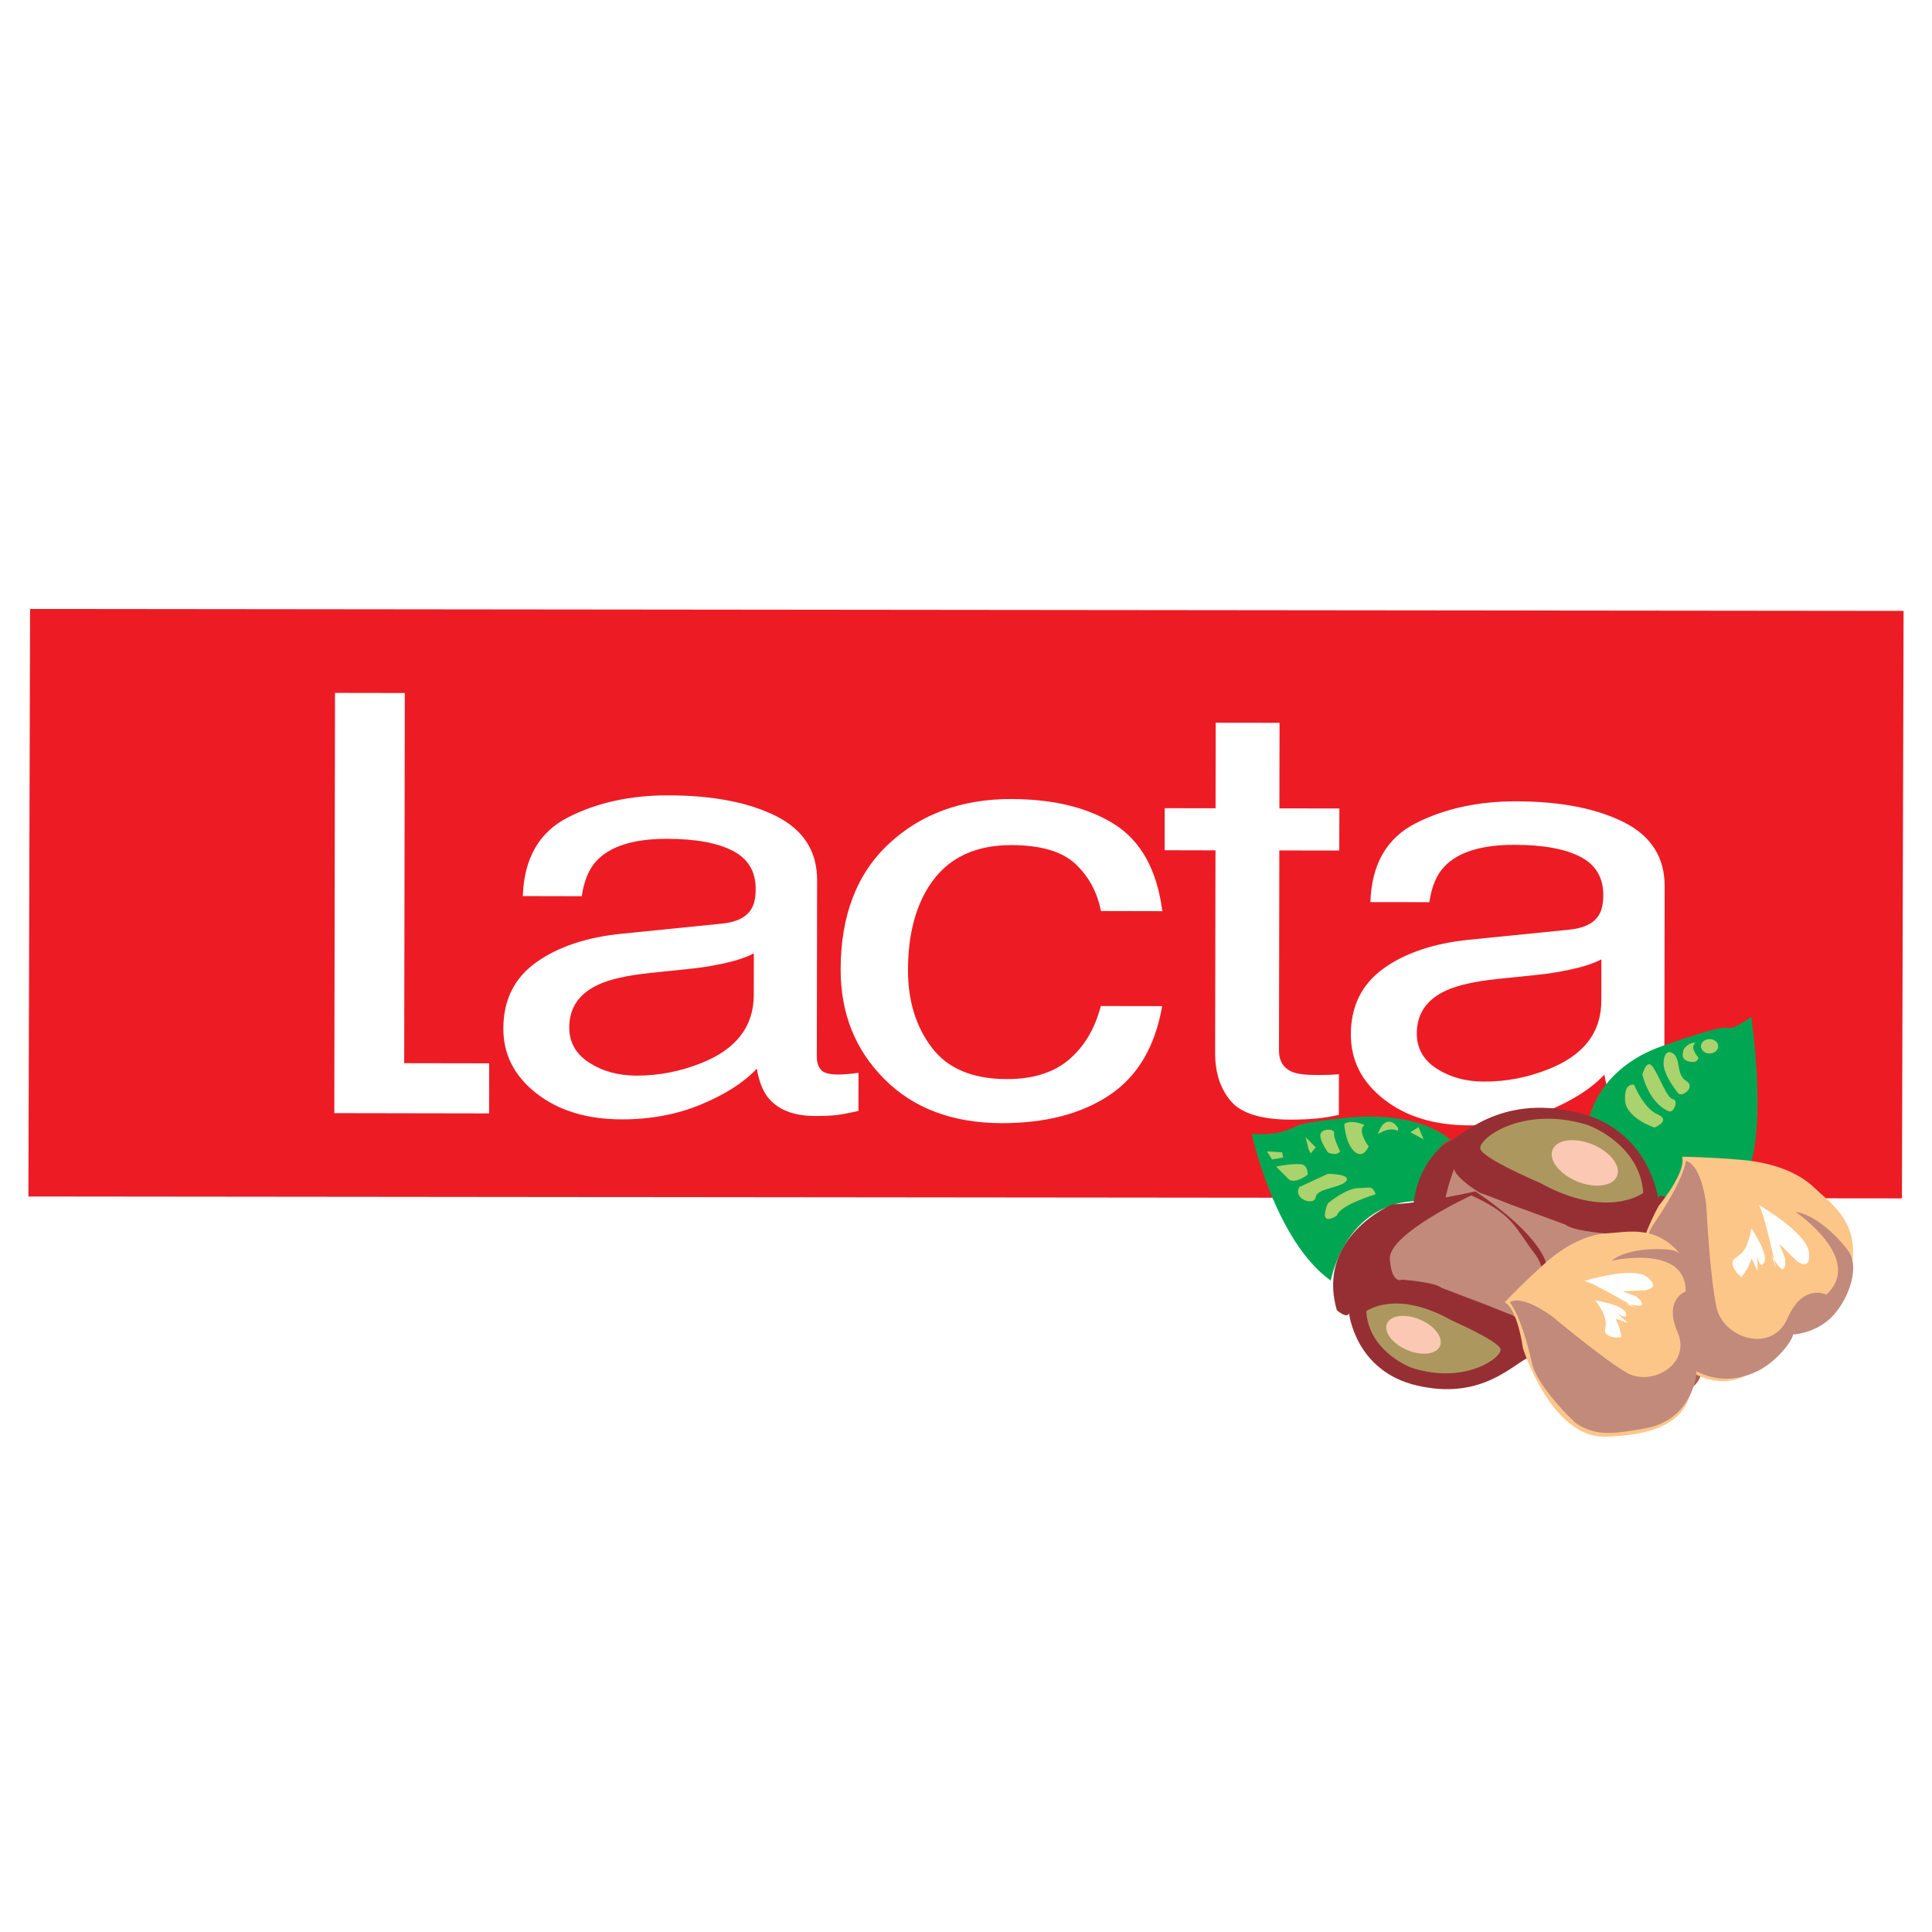<?xml version="1.0" encoding="utf-8"?>
<!-- Generator: Adobe Illustrator 13.0.0, SVG Export Plug-In . SVG Version: 6.00 Build 14948)  -->
<!DOCTYPE svg PUBLIC "-//W3C//DTD SVG 1.0//EN" "http://www.w3.org/TR/2001/REC-SVG-20010904/DTD/svg10.dtd">
<svg version="1.0" id="Layer_1" xmlns="http://www.w3.org/2000/svg" xmlns:xlink="http://www.w3.org/1999/xlink" x="0px" y="0px"
	 width="192.756px" height="192.756px" viewBox="0 0 192.756 192.756" enable-background="new 0 0 192.756 192.756"
	 xml:space="preserve">
<g>
	<polygon fill-rule="evenodd" clip-rule="evenodd" fill="#FFFFFF" points="0,0 192.756,0 192.756,192.756 0,192.756 0,0 	"/>
	<polygon fill-rule="evenodd" clip-rule="evenodd" fill="#ED1C24" points="189.756,119.564 189.921,60.949 3.001,60.755 
		2.834,119.373 189.756,119.564 	"/>
	<polygon fill-rule="evenodd" clip-rule="evenodd" fill="#FFFFFF" points="33.354,111.057 33.425,69.13 40.388,69.142 
		40.326,106.074 48.804,106.088 48.797,111.084 33.354,111.057 	"/>
	<path fill-rule="evenodd" clip-rule="evenodd" fill="#FFFFFF" d="M100.904,79.719c4.221,0.01,7.654,0.854,10.301,2.529
		c2.646,1.681,4.231,4.566,4.761,8.66l-6.122-0.014c-0.371-1.885-1.22-3.45-2.546-4.7c-1.329-1.247-3.463-1.871-6.402-1.878
		c-4.012-0.007-6.884,1.585-8.614,4.78c-1.122,2.071-1.688,4.631-1.692,7.675c-0.006,3.063,0.783,5.644,2.366,7.735
		c1.582,2.1,4.078,3.146,7.482,3.156c2.612,0.006,4.683-0.643,6.214-1.947c1.529-1.299,2.588-3.08,3.176-5.344l6.122,0.01
		c-0.707,4.053-2.46,7.012-5.264,8.885c-2.801,1.867-6.383,2.795-10.745,2.791c-4.898-0.01-8.803-1.479-11.714-4.402
		s-4.363-6.574-4.356-10.953c0.009-5.365,1.613-9.539,4.815-12.521C91.884,81.201,95.958,79.713,100.904,79.719L100.904,79.719z"/>
	<path fill-rule="evenodd" clip-rule="evenodd" fill="#FFFFFF" d="M121.277,80.641l0.013-8.533l6.371,0.008l-0.016,8.536l5.984,0.01
		l-0.01,4.195l-5.981-0.009l-0.033,19.948c-0.002,1.064,0.439,1.779,1.323,2.145c0.491,0.211,1.309,0.312,2.45,0.314
		c0.303,0.004,0.629-0.002,0.981-0.01c0.349-0.006,0.756-0.033,1.225-0.07l-0.007,4.055c-0.726,0.168-1.478,0.289-2.258,0.367
		c-0.783,0.072-1.627,0.107-2.537,0.109c-2.94-0.006-4.934-0.621-5.981-1.85c-1.048-1.23-1.568-2.826-1.566-4.783l0.035-20.235
		l-5.073-0.012l0.005-4.193L121.277,80.641L121.277,80.641z"/>
	<path fill-rule="evenodd" clip-rule="evenodd" fill="#FFFFFF" d="M144.266,98.83c1.143-0.529,2.858-0.918,5.146-1.16l3.813-0.394
		c1.166-0.114,2.354-0.298,3.57-0.567c1.213-0.263,2.206-0.594,2.977-0.992l-0.008,4.138c-0.005,3.156-1.759,5.428-5.26,6.812
		c-2.078,0.834-4.225,1.25-6.44,1.244c-1.819,0-3.392-0.436-4.721-1.291c-1.329-0.859-1.991-2.033-1.99-3.514
		C141.36,101.145,142.327,99.723,144.266,98.83L144.266,98.83z M138.041,96.623c-2.172,1.559-3.263,3.756-3.266,6.588
		c-0.003,2.586,1.095,4.744,3.296,6.467c2.203,1.725,5.039,2.594,8.514,2.6c2.896,0.004,5.543-0.498,7.947-1.5
		s4.248-2.189,5.535-3.559c0.206,1.223,0.567,2.164,1.079,2.83c0.979,1.256,2.552,1.883,4.721,1.889c0.886,0,1.585-0.023,2.1-0.082
		c0.513-0.055,1.259-0.195,2.24-0.424l0.006-3.795c-0.398,0.059-0.771,0.1-1.12,0.127c-0.349,0.027-0.664,0.039-0.943,0.039
		c-0.863-0.002-1.43-0.162-1.696-0.484c-0.27-0.326-0.403-0.752-0.401-1.287l0.03-17.609c0.006-2.893-1.357-5.025-4.083-6.398
		c-2.753-1.375-6.328-2.068-10.736-2.077c-3.805-0.004-7.148,0.726-10.03,2.194c-2.884,1.471-4.387,4.091-4.51,7.859l5.878,0.008
		c0.236-1.578,0.739-2.766,1.511-3.563c1.378-1.445,3.713-2.165,7.002-2.157c2.846,0.002,5.032,0.402,6.559,1.194
		c1.526,0.791,2.288,2.064,2.285,3.814c-0.001,0.855-0.143,1.513-0.423,1.971c-0.49,0.833-1.462,1.325-2.906,1.479l-10.044,1.008
		C143.061,94.112,140.214,95.067,138.041,96.623L138.041,96.623z"/>
	<path fill-rule="evenodd" clip-rule="evenodd" fill="#FFFFFF" d="M59.708,98.23c1.145-0.527,2.857-0.915,5.144-1.157l3.816-0.396
		c1.167-0.112,2.354-0.297,3.57-0.563c1.212-0.264,2.204-0.594,2.975-0.996l-0.007,4.14c-0.004,3.16-1.758,5.43-5.261,6.814
		c-2.077,0.83-4.223,1.246-6.44,1.244c-1.82-0.004-3.393-0.436-4.72-1.295c-1.33-0.855-1.992-2.029-1.989-3.512
		C56.8,100.549,57.769,99.127,59.708,98.23L59.708,98.23z M53.484,96.024c-2.174,1.558-3.261,3.751-3.266,6.589
		c-0.005,2.588,1.093,4.74,3.295,6.469c2.201,1.725,5.039,2.59,8.516,2.598c2.892,0.004,5.54-0.496,7.945-1.498
		c2.403-1.006,4.248-2.189,5.533-3.561c0.209,1.221,0.569,2.162,1.081,2.828c0.978,1.254,2.551,1.887,4.719,1.893
		c0.886,0,1.586-0.027,2.101-0.086c0.512-0.051,1.26-0.195,2.238-0.422l0.009-3.797c-0.397,0.059-0.771,0.098-1.122,0.127
		c-0.349,0.025-0.664,0.043-0.943,0.041c-0.866,0-1.429-0.164-1.698-0.486c-0.267-0.326-0.4-0.752-0.398-1.285l0.029-17.611
		c0.004-2.89-1.355-5.023-4.085-6.398c-2.748-1.377-6.328-2.064-10.737-2.073c-3.802-0.007-7.144,0.724-10.026,2.195
		c-2.884,1.471-4.389,4.09-4.512,7.855l5.878,0.012c0.235-1.579,0.742-2.77,1.512-3.567c1.377-1.445,3.712-2.163,7-2.157
		c2.847,0.003,5.032,0.401,6.559,1.196c1.526,0.792,2.288,2.065,2.285,3.816c-0.002,0.855-0.141,1.509-0.424,1.966
		c-0.49,0.837-1.459,1.329-2.906,1.477l-10.043,1.013C58.501,93.512,55.655,94.469,53.484,96.024L53.484,96.024z"/>
	<path fill-rule="evenodd" clip-rule="evenodd" fill="#00A651" d="M144.77,113.783c0,0-2.531-2.744-9.433-2.35
		c0,0-4.974,0.4-5.988,0.906c-1.015,0.502-1.93,0.908-4.466,0.803c0,0,2.313,10.66,7.891,14.625c0,0,1.536-8.623,9.856-7.9
		C142.63,119.867,142.537,114.082,144.77,113.783L144.77,113.783z"/>
	<path fill-rule="evenodd" clip-rule="evenodd" fill="#00A651" d="M158.575,111.473c0,0,0.922-4.869,7.218-7.092
		c6.295-2.219,6.193-1.816,6.802-1.816c0.608,0.004,2.133-1.111,2.133-1.111s1.705,11.471-0.534,15.934c0,0-4.464,0.092-5.478-0.824
		c0,0-2.138,3.75-3.154,3.854C165.562,120.416,165.672,116.051,158.575,111.473L158.575,111.473z"/>
	<path fill-rule="evenodd" clip-rule="evenodd" fill="#AAD26D" d="M137.254,119.148c0,0-3.655,1.111-3.861,2.125
		c0,0-1.932,1.316-0.911-1.219c0,0,1.831-1.52,3.046-1.518C136.747,118.537,136.849,118.232,137.254,119.148L137.254,119.148z"/>
	<path fill-rule="evenodd" clip-rule="evenodd" fill="#AAD26D" d="M129.645,118.424l2.842-1.312c0,0,2.333,0.006,1.826,0.715
		c-0.509,0.709-2.944,0.707-3.047,1.615C131.162,120.355,128.931,119.643,129.645,118.424L129.645,118.424z"/>
	<path fill-rule="evenodd" clip-rule="evenodd" fill="#AAD26D" d="M130.457,117.209c0,0-1.319,1.012-1.928,0.4
		c-0.608-0.607-1.216-1.219-1.216-1.219s2.435-0.502,2.841-0.094C130.56,116.701,130.457,117.209,130.457,117.209L130.457,117.209z"
		/>
	<polygon fill-rule="evenodd" clip-rule="evenodd" fill="#AAD26D" points="126.401,114.869 127.923,114.973 128.025,115.479 
		126.909,115.68 126.401,114.869 	"/>
	<polygon fill-rule="evenodd" clip-rule="evenodd" fill="#AAD26D" points="130.562,114.672 130.26,113.455 131.273,114.471 
		130.765,115.078 130.562,114.672 	"/>
	<path fill-rule="evenodd" clip-rule="evenodd" fill="#AAD26D" d="M132.489,114.98c0,0,0.811,0.408,1.22-0.102
		c0,0-0.709-1.42-0.606-1.826s-1.014-0.51-1.319-0.004C131.479,113.557,132.489,114.98,132.489,114.98L132.489,114.98z"/>
	<path fill-rule="evenodd" clip-rule="evenodd" fill="#AAD26D" d="M134.119,112.143c0,0,0.098,1.928,1.01,2.74
		c0.912,0.814,1.421-0.506,1.421-0.506s-1.215-1.623-0.401-2.131C136.148,112.246,134.83,111.635,134.119,112.143L134.119,112.143z"
		/>
	<path fill-rule="evenodd" clip-rule="evenodd" fill="#AAD26D" d="M137.466,113.162c0,0,1.015-0.711,1.826-0.402
		C140.104,113.064,138.383,110.424,137.466,113.162L137.466,113.162z"/>
	<polygon fill-rule="evenodd" clip-rule="evenodd" fill="#AAD26D" points="140.714,112.965 142.033,113.676 141.526,112.457 
		140.714,112.965 	"/>
	<path fill-rule="evenodd" clip-rule="evenodd" fill="#AAD26D" d="M163.046,108.234c0,0,0.909,2.334,2.33,2.947
		c1.42,0.609-0.307,1.316-0.307,1.316s-2.841-0.914-2.938-2.744C162.033,107.928,163.046,108.234,163.046,108.234L163.046,108.234z"
		/>
	<path fill-rule="evenodd" clip-rule="evenodd" fill="#AAD26D" d="M163.859,107.221c0,0,0.409-1.625,1.017-0.814
		c0.608,0.816,1.416,3.152,2.023,3.254c0.609,0.102,0.101,1.42-0.406,1.215C165.984,110.672,164.565,109.859,163.859,107.221
		L163.859,107.221z"/>
	<path fill-rule="evenodd" clip-rule="evenodd" fill="#AAD26D" d="M165.994,105.803c0,0,0.102-1.217,0.914-0.711
		c0.811,0.512,0.3,2.137,1.315,2.744c1.013,0.609-0.411,1.727-0.814,1.213C167.003,108.543,165.789,106.918,165.994,105.803
		L165.994,105.803z"/>
	<path fill-rule="evenodd" clip-rule="evenodd" fill="#AAD26D" d="M167.923,104.992c0,0-0.306,0.713,0.607,0.918
		c0.912,0.205,0.914-0.404,0.914-0.404s-0.812-0.916-0.404-1.322C169.447,103.781,167.924,104.182,167.923,104.992L167.923,104.992z
		"/>
	<path fill-rule="evenodd" clip-rule="evenodd" fill="#AAD26D" d="M170.561,105.107c0.476,0.002,0.862-0.318,0.864-0.717
		c-0.002-0.395-0.385-0.719-0.86-0.721c-0.476,0-0.861,0.318-0.862,0.717C169.7,104.787,170.086,105.107,170.561,105.107
		L170.561,105.107z"/>
	<path fill-rule="evenodd" clip-rule="evenodd" fill="#AC5F51" d="M151.34,129.727c0,0,1.626-1.721,3.863-3.748
		c2.235-2.025,4.469-3.037,6.397-3.135c1.929-0.096,4.873-0.906,7.304,2.143c2.43,3.049,2.335,4.625,1,7.816
		c-0.507,1.217,0.304,1.117,0.304,1.117s0.095,4.465-1.936,4.662c-2.93,0.289-2.842,4.416-6.809,4.559
		c-5.478,0.191-8.305-8.844-8.305-8.844S152.659,130.439,151.34,129.727L151.34,129.727z"/>
	<path fill-rule="evenodd" clip-rule="evenodd" fill="#962F34" d="M150.33,134.434c0,0,5.757-1.404,10.053-1.691
		c0,0,9.172-4.014,6.512-12.83c0,0-1.237-1.094-1.476-0.355c0,0-0.804-6.99-8.31-8.639c-7.506-1.652-11.153,2.314-13.229,3.438
		c0,0-4.636,3.482-2.229,11.318C141.651,125.674,142.053,128.984,150.33,134.434L150.33,134.434z"/>
	<path fill-rule="evenodd" clip-rule="evenodd" fill="#C28A7B" d="M152.721,133.383c0,0,10.024-4.76,9.75-7.826
		c-0.273-3.068-1.498-2.441-1.498-2.441s-3.932-0.209-4.797-0.938l-5.543-2.035c0,0-2.714-1.08-2.837-1.078
		c-0.122,0.002-2.468-1.451-2.724-2.432c0,0-2.639,6.531-0.153,9.701C147.403,129.508,147.542,131.098,152.721,133.383
		L152.721,133.383z"/>
	<path fill-rule="evenodd" clip-rule="evenodd" fill="#AC985F" d="M163.943,119.012c0,0-3.537,2.734-10.325-1.01
		c0,0-5.671-2.402-5.926-3.381c-0.254-0.979,4.136-4.338,10.538-2.432C159.127,112.455,163.656,114.471,163.943,119.012
		L163.943,119.012z"/>
	<path fill-rule="evenodd" clip-rule="evenodd" fill="#FBC8B4" d="M158.872,114.176c-1.772-0.729-3.551-0.488-3.971,0.531
		c-0.417,1.018,0.681,2.436,2.457,3.166c1.775,0.725,3.553,0.488,3.972-0.533C161.748,116.32,160.647,114.902,158.872,114.176
		L158.872,114.176z"/>
	<path fill-rule="evenodd" clip-rule="evenodd" fill="#FDC689" d="M167.83,115.406c0,0,2.605,0.023,5.912,0.314
		c3.309,0.285,5.792,1.334,7.314,2.814c1.521,1.484,4.372,3.254,3.732,7.492c-0.644,4.242-1.984,5.348-5.558,6.656
		c-1.361,0.496-0.672,1.078-0.672,1.078s-2.479,2.748-4.807,3.682c-3.005,1.205-6.09-0.746-9.17-3.84
		c-4.254-4.277,0.921-13.312,0.921-13.312S168.242,117.002,167.83,115.406L167.83,115.406z"/>
	<path fill-rule="evenodd" clip-rule="evenodd" fill="#C28A7B" d="M179.145,120.91c0,0,6.926,4.695,3.07,8.256
		c0,0-2.322-1.197-3.885,2.377c-1.563,3.57-6.396,1.955-7.066-1.072c-0.672-3.025-1.022-10.15-1.022-10.15s-0.392-4.045-2.032-4.504
		c0,0-0.148,1.822-3.253,6.348c-1.426,2.078-1.643,7.598-1.51,8.234c0.52,2.496,1.988,3.635,4.595,5.635
		c2.664,2.045,5.226,1.709,7.156,0.832c1.93-0.871,3.594-3.014,3.701-3.723c0,0,2.056-0.076,3.698-1.594
		c1.639-1.514,3.119-5.008,1.769-6.801C183.014,122.957,180.874,121.137,179.145,120.91L179.145,120.91z"/>
	<path fill-rule="evenodd" clip-rule="evenodd" fill="#FFFFFF" d="M175.462,120.209c0,0,4.863,2.801,5.024,4.781
		c0.159,1.98-1.218,0.82-1.218,0.82l-1.751-1.727l0.576,1.445c0,0,0.12,0.953-0.201,1.096c-0.323,0.145-1.13-1.387-1.13-1.387
		l0.424,1.281C177.187,126.52,175.989,120.785,175.462,120.209L175.462,120.209z"/>
	<path fill-rule="evenodd" clip-rule="evenodd" fill="#FFFFFF" d="M174.734,122.553c0,0,1.72,2.514,1.289,3.369
		c-0.427,0.852-0.687-0.58-0.687-0.58l0.021,1.498l-0.583-1.283l-0.435,1.006l-0.587,0.846c0,0-0.921-0.666-0.891-1.455
		C172.894,125.166,174.214,125.77,174.734,122.553L174.734,122.553z"/>
	<path fill-rule="evenodd" clip-rule="evenodd" fill="#962F34" d="M147.198,118.861c0,0-4.771,1.109-8.324,1.305
		c0,0-7.615,3.232-5.497,10.547c0,0,1.014,0.91,1.218,0.305c0,0,0.599,5.785,6.786,7.219c6.188,1.43,9.236-1.811,10.965-2.723
		c0,0,3.859-2.836,1.944-9.336C154.29,126.178,153.989,123.439,147.198,118.861L147.198,118.861z"/>
	<path fill-rule="evenodd" clip-rule="evenodd" fill="#C28A7B" d="M146.791,119.268c0,0-8.327,3.842-8.128,6.379
		c0.198,2.537,1.214,2.029,1.214,2.029s3.246,0.211,3.955,0.818l4.564,1.734c0,0,2.23,0.918,2.332,0.918
		c0.101,0,2.029,1.221,2.229,2.033c0,0,2.244-5.377,0.218-8.018C151.149,122.52,151.052,121.201,146.791,119.268L146.791,119.268z"
		/>
	<path fill-rule="evenodd" clip-rule="evenodd" fill="#AC985F" d="M136.319,130.818c0,0,2.946-2.227,8.522,0.926
		c0,0,4.663,2.039,4.866,2.852c0.2,0.812-3.456,3.545-8.729,1.91C140.24,136.277,136.516,134.57,136.319,130.818L136.319,130.818z"
		/>
	<path fill-rule="evenodd" clip-rule="evenodd" fill="#FBC8B4" d="M140.384,134.691c1.459,0.617,2.931,0.439,3.287-0.402
		c0.354-0.84-0.542-2.021-2.004-2.637c-1.459-0.617-2.93-0.436-3.284,0.402C138.028,132.891,138.925,134.072,140.384,134.691
		L140.384,134.691z"/>
	<path fill-rule="evenodd" clip-rule="evenodd" fill="#FDC689" d="M150.122,129.928c0,0,1.625-1.723,3.862-3.748
		c2.236-2.027,4.47-3.037,6.398-3.135c1.927-0.1,4.872-0.904,7.303,2.143c2.43,3.049,2.337,4.629,1.001,7.814
		c-0.508,1.219,0.305,1.115,0.305,1.115s0.296,3.352-0.519,5.482c-1.054,2.75-4.259,3.6-8.226,3.74
		c-5.481,0.195-8.307-8.842-8.307-8.842S151.439,130.639,150.122,129.928L150.122,129.928z"/>
	<path fill-rule="evenodd" clip-rule="evenodd" fill="#C28A7B" d="M160.785,125.787c0,0,7.41-1.715,7.401,3.053
		c0,0-2.234,0.809-0.818,4.061c1.416,3.246-2.647,5.475-5.079,4.049c-2.434-1.426-7.4-5.59-7.4-5.59s-2.938-2.24-4.258-1.432
		c0,0,1.124,1.225,2.219,6.094c0.506,2.232,4.052,5.791,4.559,6.094c1.986,1.199,3.65,0.92,6.596,0.418
		c3.009-0.512,4.366-2.426,4.978-4.25c0.614-1.83,0.212-4.264-0.193-4.771c0,0,1.221-1.42,1.224-3.447
		c0.003-2.033-1.412-5.18-3.442-5.383C164.541,124.469,162.005,124.771,160.785,125.787L160.785,125.787z"/>
	<path fill-rule="evenodd" clip-rule="evenodd" fill="#FFFFFF" d="M158.04,127.811c0,0,4.875-1.516,6.293-0.396
		s-0.205,1.318-0.205,1.318l-2.232,0.1l1.318,0.508c0,0,0.71,0.508,0.608,0.812c-0.104,0.307-1.624-0.104-1.624-0.104l1.114,0.512
		C163.312,130.561,158.752,127.812,158.04,127.811L158.04,127.811z"/>
	<path fill-rule="evenodd" clip-rule="evenodd" fill="#FFFFFF" d="M159.154,129.74c0,0,2.739,0.412,3.043,1.223
		c0.302,0.812-0.812,0.1-0.812,0.1l1.013,0.916l-1.217-0.406l0.402,0.912l0.204,0.914c0,0-1.018,0.201-1.523-0.309
		C159.758,132.582,160.978,132.076,159.154,129.74L159.154,129.74z"/>
</g>
</svg>
